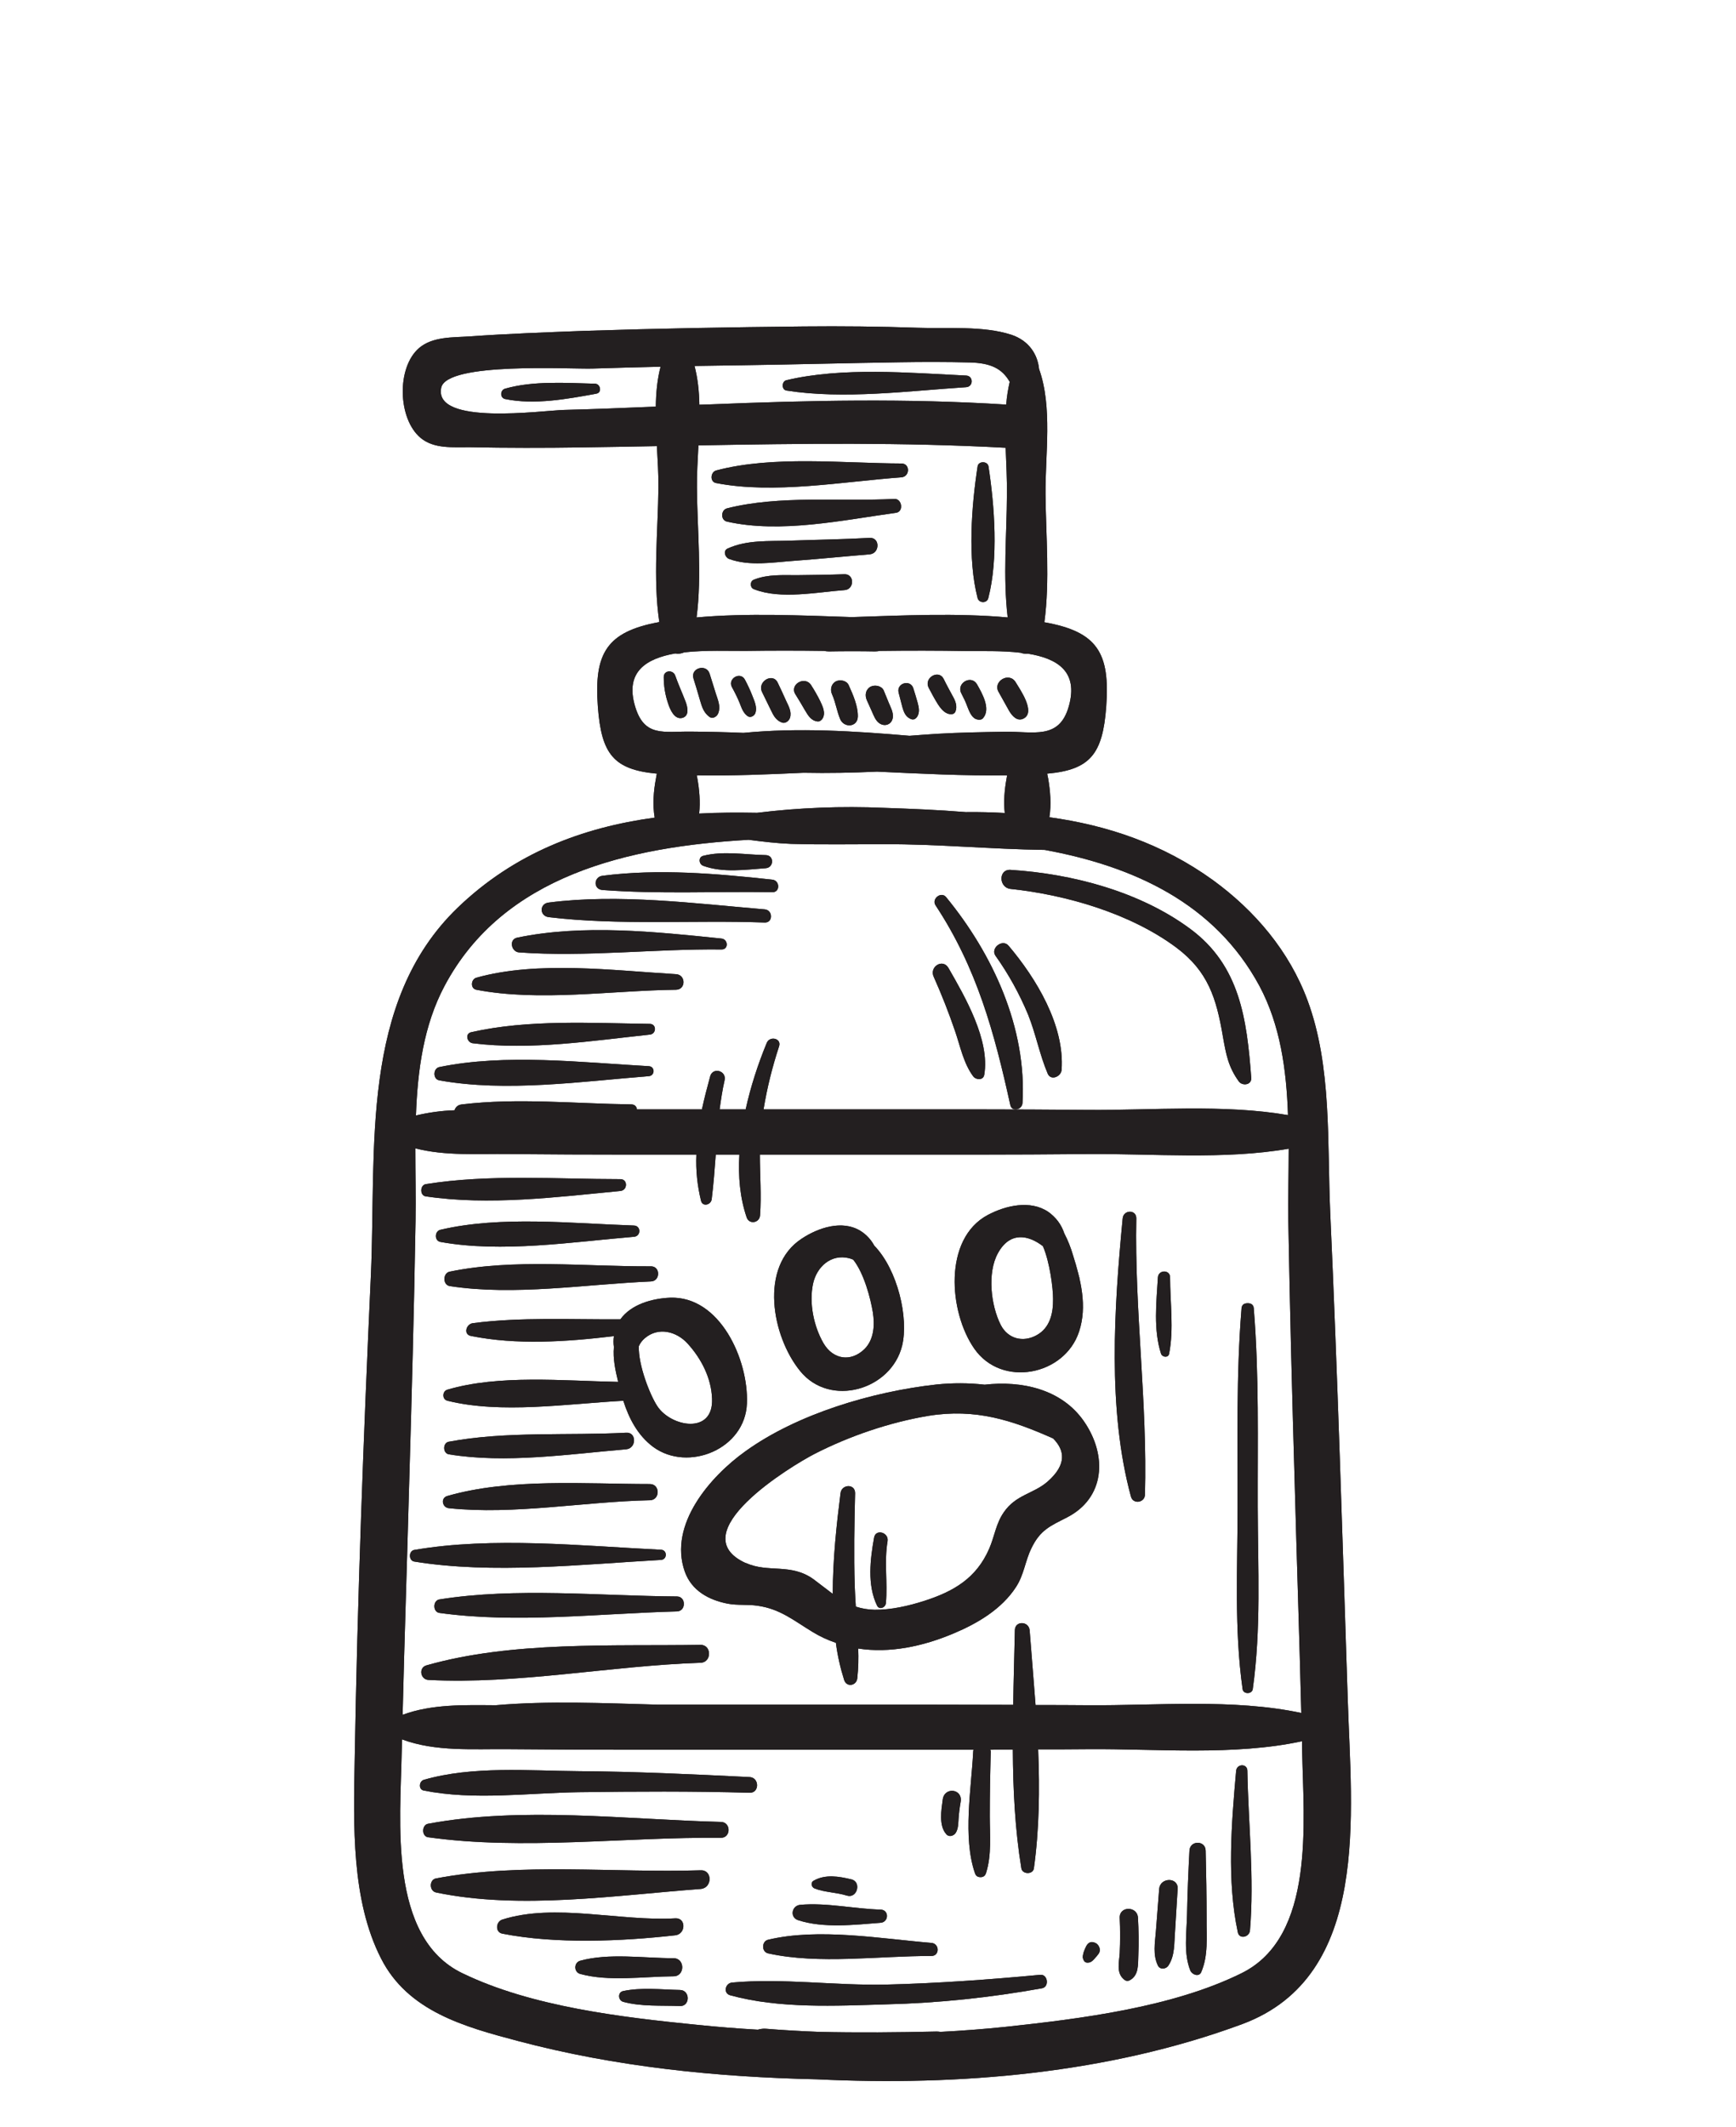<svg xmlns="http://www.w3.org/2000/svg" xmlns:xlink="http://www.w3.org/1999/xlink" width="49" zoomAndPan="magnify" viewBox="0 0 36.75 45" height="60" preserveAspectRatio="xMidYMid meet"><defs><clipPath id="bcda4407d2"><path d="M 7.457 6.887 L 29 6.887 L 29 44.133 L 7.457 44.133 Z M 7.457 6.887 "></path></clipPath><clipPath id="bd29ac424d"><path d="M 7.457 6.887 L 29 6.887 L 29 44.133 L 7.457 44.133 Z M 7.457 6.887 "></path></clipPath></defs><g id="664dd235e4"><g clip-rule="nonzero" clip-path="url(#bcda4407d2)"><path style=" stroke:none;fill-rule:nonzero;fill:#231f20;fill-opacity:1;" d="M 7.508 37.25 C 7.566 33.82 7.695 30.383 7.852 26.961 C 7.969 24.309 7.613 21.203 9.688 19.203 C 10.895 18.043 12.336 17.504 13.859 17.297 C 13.812 17.023 13.836 16.73 13.887 16.465 C 13.891 16.43 13.898 16.398 13.906 16.367 C 12.988 16.281 12.73 15.953 12.656 14.945 C 12.574 13.828 12.836 13.363 13.957 13.16 C 13.82 12.242 13.93 11.215 13.938 10.312 C 13.941 10.043 13.922 9.746 13.906 9.438 C 13.371 9.449 12.84 9.457 12.309 9.465 C 11.52 9.477 10.73 9.477 9.945 9.461 C 9.602 9.457 9.191 9.504 8.902 9.262 C 8.422 8.859 8.391 7.777 8.871 7.363 C 9.16 7.117 9.586 7.141 9.941 7.117 C 10.746 7.059 11.555 7.031 12.359 7 C 13.91 6.949 15.461 6.922 17.012 6.906 C 17.816 6.898 18.621 6.906 19.426 6.934 C 20.039 6.957 20.812 6.887 21.41 7.082 C 21.773 7.203 21.965 7.488 21.996 7.805 C 22.285 8.613 22.125 9.617 22.133 10.461 C 22.141 11.332 22.227 12.281 22.109 13.164 C 23.238 13.363 23.5 13.82 23.418 14.949 C 23.344 15.949 23.082 16.285 22.168 16.367 C 22.176 16.402 22.18 16.434 22.188 16.465 C 22.234 16.73 22.258 17.02 22.215 17.289 C 23.434 17.457 24.609 17.848 25.68 18.621 C 26.566 19.266 27.293 20.121 27.68 21.164 C 28.199 22.566 28.094 24.18 28.16 25.652 C 28.316 29.082 28.418 32.52 28.531 35.953 C 28.605 38.355 29.031 41.805 26.297 42.82 C 23.465 43.867 20.312 44.133 17.297 43.988 C 15.164 43.941 13.039 43.727 10.961 43.176 C 9.84 42.879 8.633 42.551 8.066 41.43 C 7.434 40.195 7.484 38.594 7.508 37.25 Z M 10.496 36.074 C 11.617 35.977 12.781 36.031 13.922 36.062 L 18.199 36.062 C 19.281 36.062 20.363 36.062 21.449 36.066 C 21.457 35.535 21.473 35.008 21.484 34.488 C 21.484 34.285 21.777 34.289 21.797 34.488 C 21.836 35.004 21.883 35.535 21.922 36.07 C 22.289 36.07 22.66 36.07 23.031 36.074 C 24.48 36.086 26.105 35.93 27.547 36.238 C 27.508 34.645 27.453 33.051 27.41 31.457 C 27.355 29.582 27.305 27.711 27.273 25.836 C 27.266 25.344 27.281 24.824 27.281 24.301 C 25.906 24.539 24.391 24.402 23.031 24.414 C 21.422 24.43 19.809 24.426 18.199 24.426 L 16.086 24.426 C 16.086 24.855 16.121 25.281 16.09 25.711 C 16.078 25.875 15.855 25.91 15.805 25.75 C 15.664 25.336 15.625 24.887 15.652 24.426 L 15.152 24.426 C 15.129 24.738 15.105 25.055 15.066 25.371 C 15.051 25.488 14.875 25.539 14.84 25.402 C 14.762 25.082 14.727 24.758 14.742 24.426 L 13.367 24.426 C 12.5 24.426 11.633 24.422 10.766 24.414 C 10.109 24.406 9.426 24.457 8.793 24.293 C 8.793 24.816 8.805 25.336 8.797 25.832 C 8.766 27.707 8.715 29.582 8.66 31.453 C 8.617 33.062 8.562 34.668 8.523 36.277 C 9.145 36.047 9.832 36.07 10.496 36.074 Z M 14.754 10.312 C 14.758 11.188 14.863 12.168 14.746 13.062 C 15.828 12.965 16.957 13.02 18.035 13.055 C 19.117 13.02 20.25 12.965 21.332 13.062 C 21.23 12.211 21.312 11.301 21.316 10.461 C 21.32 10.148 21.301 9.812 21.289 9.473 C 19.125 9.355 16.953 9.383 14.785 9.422 C 14.77 9.738 14.75 10.039 14.754 10.312 Z M 9.34 8.203 C 9.176 9.012 11.484 8.684 11.941 8.672 C 12.59 8.656 13.234 8.629 13.883 8.602 C 13.887 8.309 13.914 8.02 13.984 7.758 C 13.504 7.77 13.023 7.781 12.543 7.797 C 12.09 7.812 9.453 7.652 9.34 8.203 Z M 20.535 7.668 C 20.043 7.656 19.547 7.656 19.055 7.664 C 17.938 7.68 16.824 7.711 15.707 7.727 C 15.371 7.73 15.039 7.738 14.703 7.742 C 14.77 8 14.801 8.277 14.805 8.562 L 15.031 8.555 C 17.121 8.469 19.211 8.426 21.301 8.559 C 21.312 8.395 21.34 8.234 21.375 8.078 C 21.211 7.793 20.969 7.68 20.535 7.668 Z M 22.625 14.945 C 22.84 14.191 22.363 13.926 21.758 13.828 C 21.703 13.832 21.652 13.828 21.605 13.809 C 21.207 13.762 20.777 13.777 20.457 13.773 C 19.848 13.762 19.234 13.762 18.625 13.77 C 18.59 13.777 18.555 13.781 18.52 13.781 C 18.363 13.777 18.207 13.777 18.047 13.777 C 17.883 13.777 17.715 13.777 17.551 13.781 C 17.516 13.781 17.48 13.777 17.445 13.77 C 16.891 13.762 16.336 13.762 15.785 13.77 C 15.441 13.773 14.938 13.75 14.484 13.801 C 14.422 13.828 14.359 13.836 14.293 13.824 C 13.688 13.93 13.223 14.207 13.445 14.945 C 13.641 15.602 14.051 15.469 14.633 15.477 C 15 15.48 15.371 15.488 15.738 15.504 C 16.898 15.391 18.082 15.465 19.254 15.566 C 19.453 15.551 19.656 15.535 19.855 15.523 C 20.324 15.496 20.793 15.488 21.262 15.48 C 21.871 15.469 22.422 15.66 22.625 14.945 Z M 21.309 16.465 L 21.32 16.402 C 20.402 16.414 19.484 16.367 18.566 16.324 C 18.047 16.348 17.527 16.359 17.008 16.348 C 16.258 16.383 15.504 16.414 14.75 16.402 C 14.754 16.422 14.758 16.445 14.762 16.465 C 14.805 16.703 14.828 16.965 14.801 17.211 C 15.207 17.188 15.617 17.188 16.027 17.195 C 16.918 17.086 17.812 17.051 18.711 17.09 C 19.277 17.109 19.863 17.133 20.445 17.18 C 20.719 17.176 20.996 17.184 21.27 17.199 C 21.242 16.953 21.266 16.699 21.309 16.465 Z M 22.117 17.98 C 20.984 17.965 19.848 17.855 18.711 17.859 C 18.055 17.859 17.395 17.871 16.742 17.852 C 16.445 17.84 16.148 17.805 15.848 17.766 C 13.301 17.91 10.652 18.52 9.41 20.859 C 8.969 21.688 8.84 22.637 8.805 23.598 C 9.074 23.535 9.348 23.496 9.621 23.488 C 9.648 23.41 9.703 23.371 9.785 23.363 C 10.961 23.223 12.176 23.348 13.355 23.363 C 13.43 23.363 13.473 23.398 13.484 23.469 L 14.859 23.469 C 14.91 23.23 14.973 22.996 15.035 22.766 C 15.094 22.57 15.379 22.652 15.34 22.848 C 15.293 23.055 15.262 23.262 15.234 23.469 L 15.785 23.469 C 15.891 22.988 16.043 22.52 16.23 22.066 C 16.293 21.906 16.551 21.965 16.492 22.137 C 16.348 22.574 16.238 23.016 16.164 23.469 L 18.199 23.469 C 19.809 23.469 21.418 23.465 23.031 23.48 C 24.387 23.492 25.898 23.355 27.266 23.59 C 27.234 22.629 27.102 21.68 26.66 20.855 C 25.715 19.105 23.992 18.324 22.117 17.98 Z M 9.785 41.742 C 11.25 42.453 13.164 42.676 14.762 42.836 C 15.188 42.879 15.617 42.914 16.043 42.938 C 16.098 42.922 16.156 42.914 16.211 42.918 C 16.586 42.949 16.957 42.969 17.332 42.984 C 18.164 43.004 18.996 42.996 19.828 42.977 C 19.855 42.977 19.883 42.98 19.91 42.984 C 20.367 42.961 20.82 42.926 21.277 42.879 C 22.883 42.707 24.824 42.465 26.285 41.742 C 27.848 40.969 27.594 38.539 27.566 37.062 C 27.566 36.988 27.562 36.914 27.562 36.836 C 26.117 37.148 24.484 36.992 23.031 37.004 C 22.68 37.008 22.328 37.008 21.977 37.008 C 22.012 37.859 22 38.711 21.887 39.523 C 21.871 39.66 21.641 39.656 21.621 39.523 C 21.488 38.711 21.445 37.863 21.441 37.012 C 21.281 37.012 21.125 37.012 20.965 37.016 C 20.969 37.027 20.973 37.043 20.973 37.055 C 20.961 37.512 20.953 37.965 20.953 38.422 C 20.953 38.82 20.996 39.234 20.875 39.621 C 20.855 39.684 20.816 39.711 20.758 39.711 C 20.695 39.711 20.656 39.684 20.637 39.621 C 20.379 38.867 20.562 37.84 20.602 37.055 C 20.602 37.043 20.605 37.027 20.609 37.016 C 19.805 37.016 19.004 37.016 18.199 37.016 L 13.367 37.016 C 12.5 37.016 11.633 37.012 10.766 37.004 C 10.016 36.996 9.223 37.062 8.512 36.797 C 8.508 36.887 8.508 36.973 8.504 37.062 C 8.477 38.523 8.215 40.984 9.785 41.742 Z M 9.785 41.742 "></path></g><path style=" stroke:none;fill-rule:nonzero;fill:#231f20;fill-opacity:1;" d="M 14.496 33.246 C 14.145 32.246 15.047 31.227 15.773 30.707 C 16.883 29.906 18.48 29.438 19.824 29.289 C 20.164 29.254 20.504 29.254 20.844 29.293 C 21.629 29.203 22.473 29.387 22.945 30.066 C 23.449 30.793 23.391 31.691 22.586 32.102 C 22.238 32.281 22.02 32.363 21.832 32.758 C 21.699 33.031 21.68 33.309 21.508 33.574 C 21.203 34.043 20.691 34.344 20.188 34.555 C 19.531 34.832 18.836 34.977 18.168 34.875 C 18.176 35.086 18.172 35.293 18.148 35.504 C 18.133 35.66 17.926 35.703 17.871 35.543 C 17.789 35.285 17.73 35.023 17.695 34.754 C 17.52 34.695 17.352 34.617 17.195 34.52 C 16.801 34.281 16.512 34.035 16.035 33.969 C 15.828 33.938 15.613 33.965 15.406 33.926 C 15.004 33.848 14.641 33.652 14.496 33.246 Z M 15.793 33.066 C 16.266 33.281 16.742 33.062 17.223 33.41 C 17.367 33.516 17.496 33.621 17.629 33.719 C 17.629 32.984 17.711 32.242 17.793 31.59 C 17.816 31.395 18.105 31.383 18.102 31.59 C 18.086 32.242 18.074 32.895 18.094 33.547 C 18.098 33.691 18.109 33.84 18.117 33.988 C 18.246 34.031 18.375 34.051 18.512 34.055 C 18.859 34.059 19.234 33.973 19.566 33.867 C 20.184 33.668 20.668 33.391 20.941 32.762 C 21.055 32.5 21.082 32.234 21.25 31.992 C 21.508 31.617 21.875 31.605 22.176 31.344 C 22.586 30.984 22.543 30.68 22.293 30.43 C 21.43 30.047 20.656 29.789 19.648 29.953 C 18.832 30.09 17.984 30.379 17.25 30.754 C 16.746 31.012 14.398 32.441 15.793 33.07 Z M 15.793 33.066 "></path><path style=" stroke:none;fill-rule:nonzero;fill:#231f20;fill-opacity:1;" d="M 20.625 28.531 C 20.086 27.758 19.965 26.207 20.91 25.703 C 21.285 25.504 21.809 25.379 22.191 25.637 C 22.355 25.754 22.469 25.906 22.531 26.094 C 22.609 26.242 22.668 26.395 22.715 26.555 C 22.879 27.074 23.02 27.633 22.844 28.168 C 22.539 29.102 21.203 29.363 20.625 28.531 Z M 21.125 26.512 C 20.895 26.93 20.977 27.617 21.184 28.027 C 21.336 28.324 21.656 28.406 21.945 28.246 C 22.23 28.09 22.297 27.777 22.293 27.477 C 22.293 27.262 22.227 26.707 22.078 26.363 C 21.77 26.125 21.379 26.047 21.125 26.512 Z M 21.125 26.512 "></path><path style=" stroke:none;fill-rule:nonzero;fill:#231f20;fill-opacity:1;" d="M 19.098 28.465 C 18.871 29.406 17.57 29.785 16.938 29.004 C 16.34 28.27 16.066 26.793 16.973 26.203 C 17.32 25.973 17.828 25.801 18.215 26.039 C 18.34 26.117 18.438 26.223 18.508 26.352 C 19.008 26.867 19.238 27.891 19.098 28.465 Z M 17.211 27.16 C 17.125 27.57 17.227 28.062 17.434 28.418 C 17.637 28.762 18.012 28.82 18.301 28.539 C 18.504 28.336 18.52 28.027 18.477 27.758 C 18.43 27.473 18.293 26.938 18.062 26.648 C 18.035 26.637 18.004 26.625 17.973 26.617 C 17.594 26.523 17.289 26.797 17.211 27.16 Z M 17.211 27.16 "></path><path style=" stroke:none;fill-rule:nonzero;fill:#231f20;fill-opacity:1;" d="M 13.832 30.613 C 13.504 30.371 13.316 30.012 13.195 29.633 C 11.996 29.699 10.605 29.914 9.473 29.633 C 9.355 29.605 9.359 29.43 9.473 29.398 C 10.559 29.078 11.91 29.211 13.086 29.234 C 13.027 28.992 12.973 28.738 12.996 28.496 C 12.984 28.422 12.984 28.344 12.996 28.266 C 11.988 28.387 10.934 28.457 9.969 28.262 C 9.805 28.23 9.867 28.012 10.008 27.992 C 11.027 27.859 12.09 27.918 13.133 27.91 C 13.363 27.59 13.809 27.469 14.184 27.453 C 15.242 27.414 15.848 28.766 15.812 29.688 C 15.777 30.656 14.57 31.148 13.832 30.613 Z M 14.555 28.422 C 14.324 28.168 13.938 28.062 13.648 28.312 C 13.594 28.359 13.551 28.414 13.523 28.48 C 13.512 28.883 13.758 29.508 13.914 29.746 C 14.203 30.188 15.105 30.355 15.074 29.59 C 15.059 29.152 14.844 28.738 14.555 28.422 Z M 14.555 28.422 "></path><path style=" stroke:none;fill-rule:nonzero;fill:#231f20;fill-opacity:1;" d="M 22.855 27.023 C 22.859 27.023 22.859 27.027 22.859 27.027 C 22.859 27.031 22.859 27.031 22.855 27.031 C 22.852 27.031 22.852 27.031 22.852 27.027 C 22.852 27.027 22.852 27.023 22.855 27.023 Z M 22.855 27.023 "></path><path style=" stroke:none;fill-rule:nonzero;fill:#231f20;fill-opacity:1;" d="M 19.082 10.098 C 17.844 10.188 16.383 10.457 15.16 10.219 C 15.023 10.195 15.039 9.988 15.16 9.953 C 16.363 9.633 17.844 9.801 19.082 9.805 C 19.27 9.805 19.266 10.082 19.082 10.098 Z M 19.082 10.098 "></path><path style=" stroke:none;fill-rule:nonzero;fill:#231f20;fill-opacity:1;" d="M 15.391 10.754 C 16.504 10.473 17.789 10.613 18.93 10.555 C 19.094 10.543 19.137 10.824 18.969 10.848 C 17.836 11.004 16.523 11.289 15.391 11.035 C 15.25 11.004 15.258 10.789 15.391 10.754 Z M 15.391 10.754 "></path><path style=" stroke:none;fill-rule:nonzero;fill:#231f20;fill-opacity:1;" d="M 15.402 11.605 C 15.812 11.418 16.266 11.453 16.711 11.438 C 17.277 11.418 17.844 11.41 18.41 11.379 C 18.633 11.367 18.629 11.707 18.41 11.727 C 17.883 11.77 17.355 11.824 16.824 11.863 C 16.367 11.895 15.867 11.984 15.434 11.824 C 15.348 11.793 15.301 11.652 15.402 11.605 Z M 15.402 11.605 "></path><path style=" stroke:none;fill-rule:nonzero;fill:#231f20;fill-opacity:1;" d="M 15.973 12.258 C 16.258 12.148 16.566 12.168 16.867 12.168 C 17.203 12.164 17.539 12.16 17.875 12.148 C 18.094 12.141 18.09 12.473 17.875 12.484 C 17.293 12.527 16.527 12.684 15.973 12.469 C 15.922 12.453 15.895 12.418 15.895 12.363 C 15.895 12.309 15.922 12.273 15.973 12.258 Z M 15.973 12.258 "></path><path style=" stroke:none;fill-rule:nonzero;fill:#231f20;fill-opacity:1;" d="M 14.441 15.188 C 14.277 15.227 14.184 15.008 14.145 14.887 C 14.082 14.703 14.051 14.516 14.051 14.324 C 14.051 14.176 14.246 14.164 14.293 14.289 C 14.359 14.477 14.441 14.656 14.512 14.84 C 14.555 14.953 14.602 15.148 14.441 15.188 Z M 14.441 15.188 "></path><path style=" stroke:none;fill-rule:nonzero;fill:#231f20;fill-opacity:1;" d="M 15.016 15.164 C 14.891 15.07 14.859 14.949 14.816 14.805 C 14.773 14.652 14.727 14.504 14.68 14.352 C 14.613 14.129 14.957 14.035 15.023 14.254 L 15.156 14.68 C 15.199 14.812 15.258 14.945 15.207 15.082 C 15.184 15.156 15.09 15.219 15.016 15.164 Z M 15.016 15.164 "></path><path style=" stroke:none;fill-rule:nonzero;fill:#231f20;fill-opacity:1;" d="M 15.824 15.148 C 15.73 15.078 15.699 14.977 15.656 14.867 C 15.609 14.754 15.555 14.645 15.496 14.539 C 15.395 14.359 15.672 14.195 15.77 14.379 C 15.828 14.488 15.883 14.605 15.93 14.727 C 15.973 14.836 16.031 14.965 15.992 15.082 C 15.969 15.145 15.887 15.195 15.824 15.148 Z M 15.824 15.148 "></path><path style=" stroke:none;fill-rule:nonzero;fill:#231f20;fill-opacity:1;" d="M 16.551 15.285 C 16.418 15.234 16.371 15.129 16.312 15.008 L 16.133 14.641 C 16.023 14.418 16.363 14.219 16.465 14.445 C 16.523 14.566 16.582 14.691 16.637 14.816 C 16.691 14.934 16.766 15.055 16.723 15.188 C 16.699 15.254 16.625 15.312 16.551 15.285 Z M 16.551 15.285 "></path><path style=" stroke:none;fill-rule:nonzero;fill:#231f20;fill-opacity:1;" d="M 17.305 15.262 C 17.168 15.246 17.105 15.133 17.039 15.023 C 16.973 14.91 16.91 14.801 16.84 14.691 C 16.703 14.484 17.039 14.285 17.172 14.496 C 17.242 14.605 17.305 14.715 17.363 14.832 C 17.414 14.941 17.484 15.082 17.414 15.199 C 17.395 15.234 17.348 15.27 17.305 15.262 Z M 17.305 15.262 "></path><path style=" stroke:none;fill-rule:nonzero;fill:#231f20;fill-opacity:1;" d="M 17.785 15.211 C 17.715 15.043 17.691 14.863 17.617 14.695 C 17.57 14.598 17.59 14.477 17.688 14.418 C 17.773 14.371 17.918 14.391 17.965 14.492 C 18.055 14.691 18.164 14.934 18.16 15.16 C 18.152 15.391 17.863 15.402 17.785 15.211 Z M 17.785 15.211 "></path><path style=" stroke:none;fill-rule:nonzero;fill:#231f20;fill-opacity:1;" d="M 18.605 15.293 C 18.531 15.234 18.5 15.145 18.461 15.059 L 18.352 14.816 C 18.305 14.715 18.32 14.594 18.422 14.531 C 18.512 14.48 18.66 14.504 18.707 14.605 L 18.816 14.871 C 18.855 14.965 18.91 15.062 18.902 15.168 C 18.887 15.328 18.727 15.387 18.605 15.293 Z M 18.605 15.293 "></path><path style=" stroke:none;fill-rule:nonzero;fill:#231f20;fill-opacity:1;" d="M 19.258 15.199 C 19.164 15.152 19.129 15.051 19.102 14.957 C 19.074 14.855 19.051 14.754 19.023 14.652 C 18.973 14.449 19.277 14.363 19.336 14.566 C 19.367 14.664 19.398 14.766 19.426 14.867 C 19.453 14.969 19.473 15.066 19.418 15.16 C 19.375 15.223 19.324 15.238 19.258 15.199 Z M 19.258 15.199 "></path><path style=" stroke:none;fill-rule:nonzero;fill:#231f20;fill-opacity:1;" d="M 20.137 15.109 C 20.008 15.109 19.922 15 19.855 14.898 C 19.785 14.789 19.723 14.668 19.66 14.551 C 19.551 14.34 19.871 14.152 19.977 14.363 C 20.035 14.484 20.102 14.602 20.164 14.719 C 20.227 14.828 20.273 14.941 20.223 15.062 C 20.203 15.094 20.176 15.109 20.137 15.109 Z M 20.137 15.109 "></path><path style=" stroke:none;fill-rule:nonzero;fill:#231f20;fill-opacity:1;" d="M 20.656 15.211 C 20.562 15.168 20.516 15.043 20.48 14.953 C 20.445 14.855 20.402 14.766 20.355 14.676 C 20.23 14.457 20.562 14.262 20.684 14.48 C 20.789 14.664 20.98 14.996 20.812 15.191 C 20.773 15.238 20.707 15.23 20.656 15.211 Z M 20.656 15.211 "></path><path style=" stroke:none;fill-rule:nonzero;fill:#231f20;fill-opacity:1;" d="M 21.672 15.199 C 21.535 15.273 21.426 15.145 21.363 15.039 C 21.289 14.91 21.219 14.777 21.145 14.648 C 21 14.418 21.367 14.199 21.504 14.438 C 21.598 14.594 21.926 15.062 21.672 15.199 Z M 21.672 15.199 "></path><path style=" stroke:none;fill-rule:nonzero;fill:#231f20;fill-opacity:1;" d="M 20.926 9.867 C 21.055 10.707 21.137 11.824 20.922 12.652 C 20.895 12.766 20.727 12.766 20.695 12.652 C 20.48 11.824 20.566 10.707 20.695 9.867 C 20.711 9.75 20.906 9.75 20.926 9.867 Z M 20.926 9.867 "></path><path style=" stroke:none;fill-rule:nonzero;fill:#231f20;fill-opacity:1;" d="M 20.453 8.191 C 19.23 8.27 17.863 8.453 16.648 8.262 C 16.539 8.242 16.547 8.066 16.648 8.043 C 17.844 7.762 19.238 7.887 20.453 7.945 C 20.609 7.953 20.609 8.18 20.453 8.191 Z M 20.453 8.191 "></path><path style=" stroke:none;fill-rule:nonzero;fill:#231f20;fill-opacity:1;" d="M 12.625 8.328 C 12.012 8.441 11.309 8.57 10.691 8.441 C 10.578 8.414 10.59 8.25 10.691 8.223 C 11.289 8.051 11.984 8.102 12.598 8.117 C 12.711 8.121 12.75 8.305 12.625 8.328 Z M 12.625 8.328 "></path><path style=" stroke:none;fill-rule:nonzero;fill:#231f20;fill-opacity:1;" d="M 16.211 18.367 C 15.781 18.398 15.301 18.469 14.887 18.316 C 14.793 18.281 14.777 18.133 14.887 18.105 C 15.312 17.996 15.777 18.082 16.211 18.09 C 16.391 18.094 16.387 18.352 16.211 18.367 Z M 16.211 18.367 "></path><path style=" stroke:none;fill-rule:nonzero;fill:#231f20;fill-opacity:1;" d="M 16.348 18.875 C 15.152 18.855 13.941 18.918 12.754 18.828 C 12.555 18.812 12.566 18.551 12.754 18.527 C 13.938 18.375 15.164 18.48 16.348 18.609 C 16.512 18.625 16.52 18.879 16.348 18.875 Z M 16.348 18.875 "></path><path style=" stroke:none;fill-rule:nonzero;fill:#231f20;fill-opacity:1;" d="M 16.191 19.238 C 16.363 19.254 16.367 19.52 16.191 19.516 C 14.68 19.461 13.113 19.582 11.613 19.402 C 11.418 19.375 11.418 19.117 11.613 19.094 C 13.105 18.902 14.699 19.113 16.191 19.238 Z M 16.191 19.238 "></path><path style=" stroke:none;fill-rule:nonzero;fill:#231f20;fill-opacity:1;" d="M 15.273 19.855 C 15.418 19.871 15.426 20.09 15.273 20.086 C 13.855 20.07 12.402 20.25 10.988 20.148 C 10.824 20.137 10.766 19.875 10.949 19.836 C 12.34 19.547 13.875 19.711 15.273 19.855 Z M 15.273 19.855 "></path><path style=" stroke:none;fill-rule:nonzero;fill:#231f20;fill-opacity:1;" d="M 14.312 20.609 C 14.52 20.621 14.523 20.934 14.312 20.938 C 12.957 20.953 11.418 21.195 10.082 20.938 C 9.953 20.91 9.969 20.719 10.082 20.684 C 11.383 20.32 12.984 20.531 14.312 20.609 Z M 14.312 20.609 "></path><path style=" stroke:none;fill-rule:nonzero;fill:#231f20;fill-opacity:1;" d="M 13.758 21.66 C 13.902 21.664 13.898 21.871 13.758 21.887 C 12.539 22.016 11.23 22.223 10.008 22.07 C 9.887 22.055 9.836 21.867 9.977 21.836 C 11.188 21.562 12.523 21.645 13.758 21.66 Z M 13.758 21.66 "></path><path style=" stroke:none;fill-rule:nonzero;fill:#231f20;fill-opacity:1;" d="M 13.734 22.555 C 13.871 22.562 13.867 22.758 13.734 22.766 C 12.316 22.879 10.707 23.109 9.301 22.855 C 9.16 22.832 9.164 22.602 9.301 22.574 C 10.699 22.285 12.316 22.477 13.734 22.555 Z M 13.734 22.555 "></path><path style=" stroke:none;fill-rule:nonzero;fill:#231f20;fill-opacity:1;" d="M 13.133 25.195 C 11.797 25.324 10.348 25.508 9.012 25.309 C 8.887 25.293 8.887 25.074 9.012 25.051 C 10.348 24.836 11.785 24.945 13.133 24.945 C 13.293 24.945 13.289 25.18 13.133 25.195 Z M 13.133 25.195 "></path><path style=" stroke:none;fill-rule:nonzero;fill:#231f20;fill-opacity:1;" d="M 13.422 26.164 C 12.117 26.273 10.621 26.508 9.324 26.273 C 9.191 26.25 9.199 26.043 9.324 26.016 C 10.605 25.715 12.117 25.883 13.422 25.926 C 13.574 25.934 13.57 26.152 13.422 26.164 Z M 13.422 26.164 "></path><path style=" stroke:none;fill-rule:nonzero;fill:#231f20;fill-opacity:1;" d="M 13.781 27.109 C 12.398 27.168 10.891 27.418 9.52 27.207 C 9.367 27.18 9.375 26.93 9.52 26.902 C 10.879 26.621 12.398 26.797 13.781 26.789 C 13.984 26.789 13.98 27.102 13.781 27.109 Z M 13.781 27.109 "></path><path style=" stroke:none;fill-rule:nonzero;fill:#231f20;fill-opacity:1;" d="M 9.5 30.766 C 9.371 30.742 9.371 30.523 9.5 30.5 C 10.715 30.273 12.023 30.375 13.254 30.309 C 13.48 30.293 13.477 30.641 13.254 30.66 C 12.043 30.762 10.711 30.965 9.5 30.766 Z M 9.5 30.766 "></path><path style=" stroke:none;fill-rule:nonzero;fill:#231f20;fill-opacity:1;" d="M 13.758 31.738 C 12.367 31.766 10.883 32.051 9.504 31.906 C 9.363 31.895 9.32 31.691 9.469 31.648 C 10.797 31.266 12.387 31.395 13.758 31.395 C 13.977 31.395 13.977 31.734 13.758 31.738 Z M 13.758 31.738 "></path><path style=" stroke:none;fill-rule:nonzero;fill:#231f20;fill-opacity:1;" d="M 8.77 32.789 C 10.43 32.504 12.312 32.703 13.992 32.785 C 14.129 32.789 14.129 32.992 13.992 33 C 12.316 33.094 10.43 33.305 8.77 33.035 C 8.648 33.016 8.648 32.809 8.77 32.789 Z M 8.77 32.789 "></path><path style=" stroke:none;fill-rule:nonzero;fill:#231f20;fill-opacity:1;" d="M 14.328 34.09 C 12.688 34.133 10.926 34.348 9.301 34.121 C 9.16 34.102 9.16 33.859 9.301 33.836 C 10.922 33.578 12.688 33.762 14.328 33.773 C 14.527 33.773 14.527 34.086 14.328 34.09 Z M 14.328 34.09 "></path><path style=" stroke:none;fill-rule:nonzero;fill:#231f20;fill-opacity:1;" d="M 9.031 35.23 C 10.844 34.715 12.953 34.828 14.828 34.797 C 15.07 34.793 15.07 35.172 14.828 35.176 C 12.93 35.238 10.961 35.637 9.07 35.539 C 8.898 35.531 8.855 35.277 9.031 35.23 Z M 9.031 35.23 "></path><path style=" stroke:none;fill-rule:nonzero;fill:#231f20;fill-opacity:1;" d="M 8.973 37.652 C 10.004 37.355 11.188 37.461 12.254 37.469 C 13.461 37.477 14.664 37.535 15.867 37.594 C 16.078 37.602 16.082 37.934 15.867 37.926 C 14.664 37.891 13.457 37.898 12.254 37.914 C 11.184 37.93 10.027 38.09 8.973 37.879 C 8.855 37.859 8.867 37.684 8.973 37.652 Z M 8.973 37.652 "></path><path style=" stroke:none;fill-rule:nonzero;fill:#231f20;fill-opacity:1;" d="M 9.062 38.582 C 11.051 38.211 13.254 38.492 15.262 38.543 C 15.477 38.547 15.477 38.879 15.262 38.879 C 13.234 38.859 11.074 39.148 9.062 38.867 C 8.922 38.848 8.926 38.605 9.062 38.582 Z M 9.062 38.582 "></path><path style=" stroke:none;fill-rule:nonzero;fill:#231f20;fill-opacity:1;" d="M 9.23 39.738 C 11.023 39.398 13.008 39.625 14.832 39.566 C 15.086 39.555 15.082 39.941 14.832 39.961 C 13.039 40.094 11.004 40.406 9.23 40.035 C 9.086 40.004 9.082 39.766 9.23 39.738 Z M 9.23 39.738 "></path><path style=" stroke:none;fill-rule:nonzero;fill:#231f20;fill-opacity:1;" d="M 10.633 40.609 C 11.75 40.254 13.133 40.652 14.297 40.582 C 14.527 40.57 14.52 40.914 14.297 40.941 C 13.152 41.07 11.762 41.129 10.633 40.906 C 10.477 40.875 10.496 40.652 10.633 40.609 Z M 10.633 40.609 "></path><path style=" stroke:none;fill-rule:nonzero;fill:#231f20;fill-opacity:1;" d="M 12.281 41.48 C 12.887 41.312 13.633 41.426 14.258 41.426 C 14.504 41.426 14.504 41.809 14.258 41.809 C 13.633 41.812 12.887 41.926 12.281 41.758 C 12.145 41.719 12.145 41.52 12.281 41.48 Z M 12.281 41.48 "></path><path style=" stroke:none;fill-rule:nonzero;fill:#231f20;fill-opacity:1;" d="M 13.191 42.121 C 13.578 42.039 14 42.09 14.395 42.098 C 14.613 42.102 14.613 42.445 14.395 42.438 C 14 42.422 13.574 42.453 13.191 42.348 C 13.082 42.316 13.074 42.145 13.191 42.121 Z M 13.191 42.121 "></path><path style=" stroke:none;fill-rule:nonzero;fill:#231f20;fill-opacity:1;" d="M 26.281 27.699 C 26.281 27.613 26.324 27.57 26.414 27.57 C 26.5 27.57 26.543 27.613 26.543 27.699 C 26.656 29.09 26.621 30.492 26.625 31.887 C 26.629 33.168 26.699 34.465 26.52 35.734 C 26.504 35.844 26.32 35.844 26.305 35.734 C 26.125 34.465 26.199 33.168 26.199 31.887 C 26.203 30.492 26.168 29.09 26.281 27.699 Z M 26.281 27.699 "></path><path style=" stroke:none;fill-rule:nonzero;fill:#231f20;fill-opacity:1;" d="M 26.223 22.875 C 26 22.566 25.953 22.297 25.887 21.922 C 25.75 21.117 25.574 20.547 24.898 20.043 C 23.93 19.324 22.574 18.93 21.391 18.805 C 21.141 18.777 21.133 18.387 21.391 18.402 C 22.695 18.484 24.129 18.859 25.199 19.652 C 26.25 20.43 26.395 21.562 26.488 22.801 C 26.5 22.957 26.297 22.98 26.223 22.875 Z M 26.223 22.875 "></path><path style=" stroke:none;fill-rule:nonzero;fill:#231f20;fill-opacity:1;" d="M 26.406 37.461 C 26.426 38.578 26.555 39.73 26.461 40.84 C 26.449 40.98 26.234 41.035 26.203 40.875 C 25.969 39.777 26.07 38.57 26.168 37.461 C 26.184 37.309 26.406 37.305 26.406 37.461 Z M 26.406 37.461 "></path><path style=" stroke:none;fill-rule:nonzero;fill:#231f20;fill-opacity:1;" d="M 25.18 39.152 C 25.188 38.93 25.52 38.926 25.523 39.152 C 25.535 39.633 25.543 40.113 25.543 40.594 C 25.539 40.977 25.582 41.363 25.43 41.719 C 25.383 41.832 25.234 41.773 25.199 41.688 C 25.051 41.324 25.121 40.887 25.129 40.5 C 25.137 40.051 25.156 39.602 25.18 39.152 Z M 25.18 39.152 "></path><path style=" stroke:none;fill-rule:nonzero;fill:#231f20;fill-opacity:1;" d="M 24.539 39.961 C 24.559 39.711 24.949 39.707 24.93 39.961 L 24.875 40.859 C 24.855 41.105 24.875 41.371 24.734 41.582 C 24.688 41.656 24.559 41.676 24.512 41.582 C 24.402 41.352 24.449 41.109 24.469 40.859 Z M 24.539 39.961 "></path><path style=" stroke:none;fill-rule:nonzero;fill:#231f20;fill-opacity:1;" d="M 23.703 40.57 C 23.695 40.32 24.078 40.32 24.09 40.57 C 24.105 40.836 24.109 41.102 24.098 41.367 C 24.09 41.562 24.109 41.781 23.926 41.887 C 23.875 41.918 23.828 41.91 23.785 41.867 C 23.629 41.73 23.691 41.512 23.703 41.32 C 23.715 41.07 23.715 40.82 23.703 40.57 Z M 23.703 40.57 "></path><path style=" stroke:none;fill-rule:nonzero;fill:#231f20;fill-opacity:1;" d="M 22.996 41.168 C 23.047 41.078 23.117 41.062 23.207 41.113 C 23.27 41.156 23.309 41.25 23.262 41.324 C 23.234 41.363 23.207 41.398 23.172 41.434 C 23.141 41.469 23.105 41.508 23.059 41.516 C 22.992 41.531 22.949 41.508 22.93 41.441 C 22.91 41.395 22.93 41.348 22.941 41.297 C 22.957 41.254 22.973 41.211 22.996 41.168 Z M 22.996 41.168 "></path><path style=" stroke:none;fill-rule:nonzero;fill:#231f20;fill-opacity:1;" d="M 20.293 38.465 C 20.285 38.57 20.289 38.688 20.23 38.777 C 20.188 38.84 20.086 38.871 20.031 38.801 C 19.871 38.621 19.926 38.293 19.957 38.07 C 19.992 37.793 20.387 37.84 20.336 38.121 C 20.316 38.234 20.301 38.352 20.293 38.465 Z M 20.293 38.465 "></path><path style=" stroke:none;fill-rule:nonzero;fill:#231f20;fill-opacity:1;" d="M 21.645 23.34 C 21.633 23.48 21.418 23.527 21.387 23.375 C 21.051 21.848 20.68 20.477 19.805 19.152 C 19.715 19.016 19.922 18.852 20.027 18.977 C 21.016 20.18 21.742 21.746 21.645 23.34 Z M 21.645 23.34 "></path><path style=" stroke:none;fill-rule:nonzero;fill:#231f20;fill-opacity:1;" d="M 21.352 20.008 C 21.93 20.691 22.543 21.691 22.473 22.637 C 22.461 22.773 22.25 22.871 22.18 22.715 C 22.008 22.312 21.93 21.879 21.766 21.469 C 21.582 21.027 21.352 20.609 21.074 20.219 C 20.961 20.059 21.223 19.852 21.352 20.008 Z M 21.352 20.008 "></path><path style=" stroke:none;fill-rule:nonzero;fill:#231f20;fill-opacity:1;" d="M 20.078 20.477 C 20.43 21.09 20.961 22.004 20.836 22.738 C 20.816 22.859 20.66 22.848 20.602 22.77 C 20.398 22.496 20.328 22.133 20.219 21.816 C 20.086 21.426 19.934 21.039 19.766 20.664 C 19.668 20.453 19.957 20.27 20.078 20.477 Z M 20.078 20.477 "></path><path style=" stroke:none;fill-rule:nonzero;fill:#231f20;fill-opacity:1;" d="M 24.055 25.777 C 24.016 27.727 24.293 29.684 24.238 31.621 C 24.234 31.789 23.988 31.832 23.941 31.66 C 23.441 29.82 23.586 27.656 23.766 25.777 C 23.781 25.59 24.059 25.582 24.055 25.777 Z M 24.055 25.777 "></path><path style=" stroke:none;fill-rule:nonzero;fill:#231f20;fill-opacity:1;" d="M 24.77 27.023 C 24.77 27.555 24.852 28.113 24.75 28.637 C 24.734 28.73 24.605 28.715 24.578 28.637 C 24.414 28.129 24.48 27.551 24.512 27.023 C 24.523 26.859 24.77 26.855 24.77 27.023 Z M 24.77 27.023 "></path><path style=" stroke:none;fill-rule:nonzero;fill:#231f20;fill-opacity:1;" d="M 15.496 41.941 C 16.57 41.844 17.68 42.008 18.762 41.984 C 19.852 41.957 20.938 41.879 22.023 41.777 C 22.18 41.762 22.219 42.031 22.059 42.062 C 20.969 42.258 19.871 42.375 18.762 42.402 C 17.688 42.434 16.504 42.496 15.461 42.211 C 15.305 42.172 15.348 41.957 15.496 41.941 Z M 15.496 41.941 "></path><path style=" stroke:none;fill-rule:nonzero;fill:#231f20;fill-opacity:1;" d="M 19.715 41.379 C 18.609 41.375 17.34 41.562 16.262 41.324 C 16.117 41.293 16.121 41.066 16.262 41.035 C 17.328 40.781 18.633 41.012 19.715 41.102 C 19.891 41.113 19.898 41.379 19.715 41.379 Z M 19.715 41.379 "></path><path style=" stroke:none;fill-rule:nonzero;fill:#231f20;fill-opacity:1;" d="M 18.645 40.676 C 18.09 40.719 17.434 40.797 16.895 40.621 C 16.715 40.562 16.758 40.316 16.938 40.297 C 17.492 40.246 18.086 40.383 18.645 40.398 C 18.824 40.406 18.816 40.66 18.645 40.676 Z M 18.645 40.676 "></path><path style=" stroke:none;fill-rule:nonzero;fill:#231f20;fill-opacity:1;" d="M 17.93 40.102 C 17.703 40.031 17.469 40.035 17.25 39.953 C 17.176 39.926 17.152 39.824 17.227 39.785 C 17.473 39.645 17.762 39.695 18.023 39.758 C 18.242 39.809 18.148 40.168 17.93 40.102 Z M 17.93 40.102 "></path><path style=" stroke:none;fill-rule:nonzero;fill:#231f20;fill-opacity:1;" d="M 18.789 32.605 C 18.715 33.047 18.793 33.473 18.754 33.914 C 18.746 34.008 18.613 34.066 18.566 33.965 C 18.355 33.531 18.422 32.984 18.504 32.527 C 18.539 32.336 18.82 32.418 18.789 32.605 Z M 18.789 32.605 "></path><g clip-rule="nonzero" clip-path="url(#bd29ac424d)"><path style=" stroke:none;fill-rule:nonzero;fill:#231f20;fill-opacity:1;" d="M 7.508 37.25 C 7.566 33.82 7.695 30.383 7.852 26.961 C 7.969 24.309 7.613 21.203 9.688 19.203 C 10.895 18.043 12.336 17.504 13.859 17.297 C 13.812 17.023 13.836 16.73 13.887 16.465 C 13.891 16.43 13.898 16.398 13.906 16.367 C 12.988 16.281 12.73 15.953 12.656 14.945 C 12.574 13.828 12.836 13.363 13.957 13.16 C 13.82 12.242 13.93 11.215 13.938 10.312 C 13.941 10.043 13.922 9.746 13.906 9.438 C 13.371 9.449 12.84 9.457 12.309 9.465 C 11.52 9.477 10.73 9.477 9.945 9.461 C 9.602 9.457 9.191 9.504 8.902 9.262 C 8.422 8.859 8.391 7.777 8.871 7.363 C 9.16 7.117 9.586 7.141 9.941 7.117 C 10.746 7.059 11.555 7.031 12.359 7 C 13.91 6.949 15.461 6.922 17.012 6.906 C 17.816 6.898 18.621 6.906 19.426 6.934 C 20.039 6.957 20.812 6.887 21.41 7.082 C 21.773 7.203 21.965 7.488 21.996 7.805 C 22.285 8.613 22.125 9.617 22.133 10.461 C 22.141 11.332 22.227 12.281 22.109 13.164 C 23.238 13.363 23.5 13.82 23.418 14.949 C 23.344 15.949 23.082 16.285 22.168 16.367 C 22.176 16.402 22.18 16.434 22.188 16.465 C 22.234 16.73 22.258 17.02 22.215 17.289 C 23.434 17.457 24.609 17.848 25.68 18.621 C 26.566 19.266 27.293 20.121 27.68 21.164 C 28.199 22.566 28.094 24.18 28.16 25.652 C 28.316 29.082 28.418 32.52 28.531 35.953 C 28.605 38.355 29.031 41.805 26.297 42.82 C 23.465 43.867 20.312 44.133 17.297 43.988 C 15.164 43.941 13.039 43.727 10.961 43.176 C 9.84 42.879 8.633 42.551 8.066 41.43 C 7.434 40.195 7.484 38.594 7.508 37.25 Z M 10.496 36.074 C 11.617 35.977 12.781 36.031 13.922 36.062 L 18.199 36.062 C 19.281 36.062 20.363 36.062 21.449 36.066 C 21.457 35.535 21.473 35.008 21.484 34.488 C 21.484 34.285 21.777 34.289 21.797 34.488 C 21.836 35.004 21.883 35.535 21.922 36.07 C 22.289 36.07 22.66 36.07 23.031 36.074 C 24.48 36.086 26.105 35.93 27.547 36.238 C 27.508 34.645 27.453 33.051 27.41 31.457 C 27.355 29.582 27.305 27.711 27.273 25.836 C 27.266 25.344 27.281 24.824 27.281 24.301 C 25.906 24.539 24.391 24.402 23.031 24.414 C 21.422 24.43 19.809 24.426 18.199 24.426 L 16.086 24.426 C 16.086 24.855 16.121 25.281 16.09 25.711 C 16.078 25.875 15.855 25.91 15.805 25.75 C 15.664 25.336 15.625 24.887 15.652 24.426 L 15.152 24.426 C 15.129 24.738 15.105 25.055 15.066 25.371 C 15.051 25.488 14.875 25.539 14.84 25.402 C 14.762 25.082 14.727 24.758 14.742 24.426 L 13.367 24.426 C 12.5 24.426 11.633 24.422 10.766 24.414 C 10.109 24.406 9.426 24.457 8.793 24.293 C 8.793 24.816 8.805 25.336 8.797 25.832 C 8.766 27.707 8.715 29.582 8.66 31.453 C 8.617 33.062 8.562 34.668 8.523 36.277 C 9.145 36.047 9.832 36.07 10.496 36.074 Z M 14.754 10.312 C 14.758 11.188 14.863 12.168 14.746 13.062 C 15.828 12.965 16.957 13.02 18.035 13.055 C 19.117 13.02 20.25 12.965 21.332 13.062 C 21.23 12.211 21.312 11.301 21.316 10.461 C 21.32 10.148 21.301 9.812 21.289 9.473 C 19.125 9.355 16.953 9.383 14.785 9.422 C 14.77 9.738 14.75 10.039 14.754 10.312 Z M 9.34 8.203 C 9.176 9.012 11.484 8.684 11.941 8.672 C 12.59 8.656 13.234 8.629 13.883 8.602 C 13.887 8.309 13.914 8.02 13.984 7.758 C 13.504 7.77 13.023 7.781 12.543 7.797 C 12.09 7.812 9.453 7.652 9.34 8.203 Z M 20.535 7.668 C 20.043 7.656 19.547 7.656 19.055 7.664 C 17.938 7.68 16.824 7.711 15.707 7.727 C 15.371 7.73 15.039 7.738 14.703 7.742 C 14.77 8 14.801 8.277 14.805 8.562 L 15.031 8.555 C 17.121 8.469 19.211 8.426 21.301 8.559 C 21.312 8.395 21.34 8.234 21.375 8.078 C 21.211 7.793 20.969 7.68 20.535 7.668 Z M 22.625 14.945 C 22.84 14.191 22.363 13.926 21.758 13.828 C 21.703 13.832 21.652 13.828 21.605 13.809 C 21.207 13.762 20.777 13.777 20.457 13.773 C 19.848 13.762 19.234 13.762 18.625 13.77 C 18.59 13.777 18.555 13.781 18.52 13.781 C 18.363 13.777 18.207 13.777 18.047 13.777 C 17.883 13.777 17.715 13.777 17.551 13.781 C 17.516 13.781 17.48 13.777 17.445 13.77 C 16.891 13.762 16.336 13.762 15.785 13.77 C 15.441 13.773 14.938 13.75 14.484 13.801 C 14.422 13.828 14.359 13.836 14.293 13.824 C 13.688 13.93 13.223 14.207 13.445 14.945 C 13.641 15.602 14.051 15.469 14.633 15.477 C 15 15.48 15.371 15.488 15.738 15.504 C 16.898 15.391 18.082 15.465 19.254 15.566 C 19.453 15.551 19.656 15.535 19.855 15.523 C 20.324 15.496 20.793 15.488 21.262 15.48 C 21.871 15.469 22.422 15.66 22.625 14.945 Z M 21.309 16.465 L 21.32 16.402 C 20.402 16.414 19.484 16.367 18.566 16.324 C 18.047 16.348 17.527 16.359 17.008 16.348 C 16.258 16.383 15.504 16.414 14.75 16.402 C 14.754 16.422 14.758 16.445 14.762 16.465 C 14.805 16.703 14.828 16.965 14.801 17.211 C 15.207 17.188 15.617 17.188 16.027 17.195 C 16.918 17.086 17.812 17.051 18.711 17.09 C 19.277 17.109 19.863 17.133 20.445 17.18 C 20.719 17.176 20.996 17.184 21.27 17.199 C 21.242 16.953 21.266 16.699 21.309 16.465 Z M 22.117 17.98 C 20.984 17.965 19.848 17.855 18.711 17.859 C 18.055 17.859 17.395 17.871 16.742 17.852 C 16.445 17.84 16.148 17.805 15.848 17.766 C 13.301 17.91 10.652 18.52 9.41 20.859 C 8.969 21.688 8.84 22.637 8.805 23.598 C 9.074 23.535 9.348 23.496 9.621 23.488 C 9.648 23.41 9.703 23.371 9.785 23.363 C 10.961 23.223 12.176 23.348 13.355 23.363 C 13.43 23.363 13.473 23.398 13.484 23.469 L 14.859 23.469 C 14.91 23.23 14.973 22.996 15.035 22.766 C 15.094 22.57 15.379 22.652 15.34 22.848 C 15.293 23.055 15.262 23.262 15.234 23.469 L 15.785 23.469 C 15.891 22.988 16.043 22.52 16.23 22.066 C 16.293 21.906 16.551 21.965 16.492 22.137 C 16.348 22.574 16.238 23.016 16.164 23.469 L 18.199 23.469 C 19.809 23.469 21.418 23.465 23.031 23.48 C 24.387 23.492 25.898 23.355 27.266 23.59 C 27.234 22.629 27.102 21.68 26.66 20.855 C 25.715 19.105 23.992 18.324 22.117 17.98 Z M 9.785 41.742 C 11.25 42.453 13.164 42.676 14.762 42.836 C 15.188 42.879 15.617 42.914 16.043 42.938 C 16.098 42.922 16.156 42.914 16.211 42.918 C 16.586 42.949 16.957 42.969 17.332 42.984 C 18.164 43.004 18.996 42.996 19.828 42.977 C 19.855 42.977 19.883 42.98 19.91 42.984 C 20.367 42.961 20.82 42.926 21.277 42.879 C 22.883 42.707 24.824 42.465 26.285 41.742 C 27.848 40.969 27.594 38.539 27.566 37.062 C 27.566 36.988 27.562 36.914 27.562 36.836 C 26.117 37.148 24.484 36.992 23.031 37.004 C 22.68 37.008 22.328 37.008 21.977 37.008 C 22.012 37.859 22 38.711 21.887 39.523 C 21.871 39.66 21.641 39.656 21.621 39.523 C 21.488 38.711 21.445 37.863 21.441 37.012 C 21.281 37.012 21.125 37.012 20.965 37.016 C 20.969 37.027 20.973 37.043 20.973 37.055 C 20.961 37.512 20.953 37.965 20.953 38.422 C 20.953 38.82 20.996 39.234 20.875 39.621 C 20.855 39.684 20.816 39.711 20.758 39.711 C 20.695 39.711 20.656 39.684 20.637 39.621 C 20.379 38.867 20.562 37.84 20.602 37.055 C 20.602 37.043 20.605 37.027 20.609 37.016 C 19.805 37.016 19.004 37.016 18.199 37.016 L 13.367 37.016 C 12.5 37.016 11.633 37.012 10.766 37.004 C 10.016 36.996 9.223 37.062 8.512 36.797 C 8.508 36.887 8.508 36.973 8.504 37.062 C 8.477 38.523 8.215 40.984 9.785 41.742 Z M 9.785 41.742 "></path></g><path style=" stroke:none;fill-rule:nonzero;fill:#231f20;fill-opacity:1;" d="M 14.496 33.246 C 14.145 32.246 15.047 31.227 15.773 30.707 C 16.883 29.906 18.48 29.438 19.824 29.289 C 20.164 29.254 20.504 29.254 20.844 29.293 C 21.629 29.203 22.473 29.387 22.945 30.066 C 23.449 30.793 23.391 31.691 22.586 32.102 C 22.238 32.281 22.02 32.363 21.832 32.758 C 21.699 33.031 21.68 33.309 21.508 33.574 C 21.203 34.043 20.691 34.344 20.188 34.555 C 19.531 34.832 18.836 34.977 18.168 34.875 C 18.176 35.086 18.172 35.293 18.148 35.504 C 18.133 35.66 17.926 35.703 17.871 35.543 C 17.789 35.285 17.73 35.023 17.695 34.754 C 17.52 34.695 17.352 34.617 17.195 34.52 C 16.801 34.281 16.512 34.035 16.035 33.969 C 15.828 33.938 15.613 33.965 15.406 33.926 C 15.004 33.848 14.641 33.652 14.496 33.246 Z M 15.793 33.066 C 16.266 33.281 16.742 33.062 17.223 33.41 C 17.367 33.516 17.496 33.621 17.629 33.719 C 17.629 32.984 17.711 32.242 17.793 31.59 C 17.816 31.395 18.105 31.383 18.102 31.59 C 18.086 32.242 18.074 32.895 18.094 33.547 C 18.098 33.691 18.109 33.84 18.117 33.988 C 18.246 34.031 18.375 34.051 18.512 34.055 C 18.859 34.059 19.234 33.973 19.566 33.867 C 20.184 33.668 20.668 33.391 20.941 32.762 C 21.055 32.5 21.082 32.234 21.25 31.992 C 21.508 31.617 21.875 31.605 22.176 31.344 C 22.586 30.984 22.543 30.68 22.293 30.43 C 21.43 30.047 20.656 29.789 19.648 29.953 C 18.832 30.09 17.984 30.379 17.25 30.754 C 16.746 31.012 14.398 32.441 15.793 33.07 Z M 15.793 33.066 "></path><path style=" stroke:none;fill-rule:nonzero;fill:#231f20;fill-opacity:1;" d="M 20.625 28.531 C 20.086 27.758 19.965 26.207 20.91 25.703 C 21.285 25.504 21.809 25.379 22.191 25.637 C 22.355 25.754 22.469 25.906 22.531 26.094 C 22.609 26.242 22.668 26.395 22.715 26.555 C 22.879 27.074 23.02 27.633 22.844 28.168 C 22.539 29.102 21.203 29.363 20.625 28.531 Z M 21.125 26.512 C 20.895 26.93 20.977 27.617 21.184 28.027 C 21.336 28.324 21.656 28.406 21.945 28.246 C 22.23 28.09 22.297 27.777 22.293 27.477 C 22.293 27.262 22.227 26.707 22.078 26.363 C 21.77 26.125 21.379 26.047 21.125 26.512 Z M 21.125 26.512 "></path><path style=" stroke:none;fill-rule:nonzero;fill:#231f20;fill-opacity:1;" d="M 19.098 28.465 C 18.871 29.406 17.57 29.785 16.938 29.004 C 16.34 28.27 16.066 26.793 16.973 26.203 C 17.32 25.973 17.828 25.801 18.215 26.039 C 18.34 26.117 18.438 26.223 18.508 26.352 C 19.008 26.867 19.238 27.891 19.098 28.465 Z M 17.211 27.16 C 17.125 27.57 17.227 28.062 17.434 28.418 C 17.637 28.762 18.012 28.82 18.301 28.539 C 18.504 28.336 18.52 28.027 18.477 27.758 C 18.43 27.473 18.293 26.938 18.062 26.648 C 18.035 26.637 18.004 26.625 17.973 26.617 C 17.594 26.523 17.289 26.797 17.211 27.16 Z M 17.211 27.16 "></path><path style=" stroke:none;fill-rule:nonzero;fill:#231f20;fill-opacity:1;" d="M 13.832 30.613 C 13.504 30.371 13.316 30.012 13.195 29.633 C 11.996 29.699 10.605 29.914 9.473 29.633 C 9.355 29.605 9.359 29.43 9.473 29.398 C 10.559 29.078 11.91 29.211 13.086 29.234 C 13.027 28.992 12.973 28.738 12.996 28.496 C 12.984 28.422 12.984 28.344 12.996 28.266 C 11.988 28.387 10.934 28.457 9.969 28.262 C 9.805 28.23 9.867 28.012 10.008 27.992 C 11.027 27.859 12.09 27.918 13.133 27.91 C 13.363 27.59 13.809 27.469 14.184 27.453 C 15.242 27.414 15.848 28.766 15.812 29.688 C 15.777 30.656 14.57 31.148 13.832 30.613 Z M 14.555 28.422 C 14.324 28.168 13.938 28.062 13.648 28.312 C 13.594 28.359 13.551 28.414 13.523 28.48 C 13.512 28.883 13.758 29.508 13.914 29.746 C 14.203 30.188 15.105 30.355 15.074 29.59 C 15.059 29.152 14.844 28.738 14.555 28.422 Z M 14.555 28.422 "></path><path style=" stroke:none;fill-rule:nonzero;fill:#231f20;fill-opacity:1;" d="M 22.855 27.023 C 22.859 27.023 22.859 27.027 22.859 27.027 C 22.859 27.031 22.859 27.031 22.855 27.031 C 22.852 27.031 22.852 27.031 22.852 27.027 C 22.852 27.027 22.852 27.023 22.855 27.023 Z M 22.855 27.023 "></path><path style=" stroke:none;fill-rule:nonzero;fill:#231f20;fill-opacity:1;" d="M 19.082 10.098 C 17.844 10.188 16.383 10.457 15.16 10.219 C 15.023 10.195 15.039 9.988 15.16 9.953 C 16.363 9.633 17.844 9.801 19.082 9.805 C 19.27 9.805 19.266 10.082 19.082 10.098 Z M 19.082 10.098 "></path><path style=" stroke:none;fill-rule:nonzero;fill:#231f20;fill-opacity:1;" d="M 15.391 10.754 C 16.504 10.473 17.789 10.613 18.93 10.555 C 19.094 10.543 19.137 10.824 18.969 10.848 C 17.836 11.004 16.523 11.289 15.391 11.035 C 15.25 11.004 15.258 10.789 15.391 10.754 Z M 15.391 10.754 "></path><path style=" stroke:none;fill-rule:nonzero;fill:#231f20;fill-opacity:1;" d="M 15.402 11.605 C 15.812 11.418 16.266 11.453 16.711 11.438 C 17.277 11.418 17.844 11.41 18.41 11.379 C 18.633 11.367 18.629 11.707 18.41 11.727 C 17.883 11.77 17.355 11.824 16.824 11.863 C 16.367 11.895 15.867 11.984 15.434 11.824 C 15.348 11.793 15.301 11.652 15.402 11.605 Z M 15.402 11.605 "></path><path style=" stroke:none;fill-rule:nonzero;fill:#231f20;fill-opacity:1;" d="M 15.973 12.258 C 16.258 12.148 16.566 12.168 16.867 12.168 C 17.203 12.164 17.539 12.16 17.875 12.148 C 18.094 12.141 18.09 12.473 17.875 12.484 C 17.293 12.527 16.527 12.684 15.973 12.469 C 15.922 12.453 15.895 12.418 15.895 12.363 C 15.895 12.309 15.922 12.273 15.973 12.258 Z M 15.973 12.258 "></path><path style=" stroke:none;fill-rule:nonzero;fill:#231f20;fill-opacity:1;" d="M 14.441 15.188 C 14.277 15.227 14.184 15.008 14.145 14.887 C 14.082 14.703 14.051 14.516 14.051 14.324 C 14.051 14.176 14.246 14.164 14.293 14.289 C 14.359 14.477 14.441 14.656 14.512 14.84 C 14.555 14.953 14.602 15.148 14.441 15.188 Z M 14.441 15.188 "></path><path style=" stroke:none;fill-rule:nonzero;fill:#231f20;fill-opacity:1;" d="M 15.016 15.164 C 14.891 15.07 14.859 14.949 14.816 14.805 C 14.773 14.652 14.727 14.504 14.68 14.352 C 14.613 14.129 14.957 14.035 15.023 14.254 L 15.156 14.68 C 15.199 14.812 15.258 14.945 15.207 15.082 C 15.184 15.156 15.09 15.219 15.016 15.164 Z M 15.016 15.164 "></path><path style=" stroke:none;fill-rule:nonzero;fill:#231f20;fill-opacity:1;" d="M 15.824 15.148 C 15.73 15.078 15.699 14.977 15.656 14.867 C 15.609 14.754 15.555 14.645 15.496 14.539 C 15.395 14.359 15.672 14.195 15.77 14.379 C 15.828 14.488 15.883 14.605 15.93 14.727 C 15.973 14.836 16.031 14.965 15.992 15.082 C 15.969 15.145 15.887 15.195 15.824 15.148 Z M 15.824 15.148 "></path><path style=" stroke:none;fill-rule:nonzero;fill:#231f20;fill-opacity:1;" d="M 16.551 15.285 C 16.418 15.234 16.371 15.129 16.312 15.008 L 16.133 14.641 C 16.023 14.418 16.363 14.219 16.465 14.445 C 16.523 14.566 16.582 14.691 16.637 14.816 C 16.691 14.934 16.766 15.055 16.723 15.188 C 16.699 15.254 16.625 15.312 16.551 15.285 Z M 16.551 15.285 "></path><path style=" stroke:none;fill-rule:nonzero;fill:#231f20;fill-opacity:1;" d="M 17.305 15.262 C 17.168 15.246 17.105 15.133 17.039 15.023 C 16.973 14.91 16.91 14.801 16.84 14.691 C 16.703 14.484 17.039 14.285 17.172 14.496 C 17.242 14.605 17.305 14.715 17.363 14.832 C 17.414 14.941 17.484 15.082 17.414 15.199 C 17.395 15.234 17.348 15.27 17.305 15.262 Z M 17.305 15.262 "></path><path style=" stroke:none;fill-rule:nonzero;fill:#231f20;fill-opacity:1;" d="M 17.785 15.211 C 17.715 15.043 17.691 14.863 17.617 14.695 C 17.57 14.598 17.59 14.477 17.688 14.418 C 17.773 14.371 17.918 14.391 17.965 14.492 C 18.055 14.691 18.164 14.934 18.16 15.16 C 18.152 15.391 17.863 15.402 17.785 15.211 Z M 17.785 15.211 "></path><path style=" stroke:none;fill-rule:nonzero;fill:#231f20;fill-opacity:1;" d="M 18.605 15.293 C 18.531 15.234 18.5 15.145 18.461 15.059 L 18.352 14.816 C 18.305 14.715 18.32 14.594 18.422 14.531 C 18.512 14.48 18.66 14.504 18.707 14.605 L 18.816 14.871 C 18.855 14.965 18.91 15.062 18.902 15.168 C 18.887 15.328 18.727 15.387 18.605 15.293 Z M 18.605 15.293 "></path><path style=" stroke:none;fill-rule:nonzero;fill:#231f20;fill-opacity:1;" d="M 19.258 15.199 C 19.164 15.152 19.129 15.051 19.102 14.957 C 19.074 14.855 19.051 14.754 19.023 14.652 C 18.973 14.449 19.277 14.363 19.336 14.566 C 19.367 14.664 19.398 14.766 19.426 14.867 C 19.453 14.969 19.473 15.066 19.418 15.16 C 19.375 15.223 19.324 15.238 19.258 15.199 Z M 19.258 15.199 "></path><path style=" stroke:none;fill-rule:nonzero;fill:#231f20;fill-opacity:1;" d="M 20.137 15.109 C 20.008 15.109 19.922 15 19.855 14.898 C 19.785 14.789 19.723 14.668 19.66 14.551 C 19.551 14.34 19.871 14.152 19.977 14.363 C 20.035 14.484 20.102 14.602 20.164 14.719 C 20.227 14.828 20.273 14.941 20.223 15.062 C 20.203 15.094 20.176 15.109 20.137 15.109 Z M 20.137 15.109 "></path><path style=" stroke:none;fill-rule:nonzero;fill:#231f20;fill-opacity:1;" d="M 20.656 15.211 C 20.562 15.168 20.516 15.043 20.48 14.953 C 20.445 14.855 20.402 14.766 20.355 14.676 C 20.23 14.457 20.562 14.262 20.684 14.48 C 20.789 14.664 20.98 14.996 20.812 15.191 C 20.773 15.238 20.707 15.23 20.656 15.211 Z M 20.656 15.211 "></path><path style=" stroke:none;fill-rule:nonzero;fill:#231f20;fill-opacity:1;" d="M 21.672 15.199 C 21.535 15.273 21.426 15.145 21.363 15.039 C 21.289 14.91 21.219 14.777 21.145 14.648 C 21 14.418 21.367 14.199 21.504 14.438 C 21.598 14.594 21.926 15.062 21.672 15.199 Z M 21.672 15.199 "></path><path style=" stroke:none;fill-rule:nonzero;fill:#231f20;fill-opacity:1;" d="M 20.926 9.867 C 21.055 10.707 21.137 11.824 20.922 12.652 C 20.895 12.766 20.727 12.766 20.695 12.652 C 20.48 11.824 20.566 10.707 20.695 9.867 C 20.711 9.75 20.906 9.75 20.926 9.867 Z M 20.926 9.867 "></path><path style=" stroke:none;fill-rule:nonzero;fill:#231f20;fill-opacity:1;" d="M 20.453 8.191 C 19.23 8.27 17.863 8.453 16.648 8.262 C 16.539 8.242 16.547 8.066 16.648 8.043 C 17.844 7.762 19.238 7.887 20.453 7.945 C 20.609 7.953 20.609 8.18 20.453 8.191 Z M 20.453 8.191 "></path><path style=" stroke:none;fill-rule:nonzero;fill:#231f20;fill-opacity:1;" d="M 12.625 8.328 C 12.012 8.441 11.309 8.57 10.691 8.441 C 10.578 8.414 10.59 8.25 10.691 8.223 C 11.289 8.051 11.984 8.102 12.598 8.117 C 12.711 8.121 12.75 8.305 12.625 8.328 Z M 12.625 8.328 "></path><path style=" stroke:none;fill-rule:nonzero;fill:#231f20;fill-opacity:1;" d="M 16.211 18.367 C 15.781 18.398 15.301 18.469 14.887 18.316 C 14.793 18.281 14.777 18.133 14.887 18.105 C 15.312 17.996 15.777 18.082 16.211 18.09 C 16.391 18.094 16.387 18.352 16.211 18.367 Z M 16.211 18.367 "></path><path style=" stroke:none;fill-rule:nonzero;fill:#231f20;fill-opacity:1;" d="M 16.348 18.875 C 15.152 18.855 13.941 18.918 12.754 18.828 C 12.555 18.812 12.566 18.551 12.754 18.527 C 13.938 18.375 15.164 18.48 16.348 18.609 C 16.512 18.625 16.52 18.879 16.348 18.875 Z M 16.348 18.875 "></path><path style=" stroke:none;fill-rule:nonzero;fill:#231f20;fill-opacity:1;" d="M 16.191 19.238 C 16.363 19.254 16.367 19.52 16.191 19.516 C 14.68 19.461 13.113 19.582 11.613 19.402 C 11.418 19.375 11.418 19.117 11.613 19.094 C 13.105 18.902 14.699 19.113 16.191 19.238 Z M 16.191 19.238 "></path><path style=" stroke:none;fill-rule:nonzero;fill:#231f20;fill-opacity:1;" d="M 15.273 19.855 C 15.418 19.871 15.426 20.09 15.273 20.086 C 13.855 20.07 12.402 20.25 10.988 20.148 C 10.824 20.137 10.766 19.875 10.949 19.836 C 12.34 19.547 13.875 19.711 15.273 19.855 Z M 15.273 19.855 "></path><path style=" stroke:none;fill-rule:nonzero;fill:#231f20;fill-opacity:1;" d="M 14.312 20.609 C 14.52 20.621 14.523 20.934 14.312 20.938 C 12.957 20.953 11.418 21.195 10.082 20.938 C 9.953 20.91 9.969 20.719 10.082 20.684 C 11.383 20.32 12.984 20.531 14.312 20.609 Z M 14.312 20.609 "></path><path style=" stroke:none;fill-rule:nonzero;fill:#231f20;fill-opacity:1;" d="M 13.758 21.66 C 13.902 21.664 13.898 21.871 13.758 21.887 C 12.539 22.016 11.23 22.223 10.008 22.07 C 9.887 22.055 9.836 21.867 9.977 21.836 C 11.188 21.562 12.523 21.645 13.758 21.66 Z M 13.758 21.66 "></path><path style=" stroke:none;fill-rule:nonzero;fill:#231f20;fill-opacity:1;" d="M 13.734 22.555 C 13.871 22.562 13.867 22.758 13.734 22.766 C 12.316 22.879 10.707 23.109 9.301 22.855 C 9.16 22.832 9.164 22.602 9.301 22.574 C 10.699 22.285 12.316 22.477 13.734 22.555 Z M 13.734 22.555 "></path><path style=" stroke:none;fill-rule:nonzero;fill:#231f20;fill-opacity:1;" d="M 13.133 25.195 C 11.797 25.324 10.348 25.508 9.012 25.309 C 8.887 25.293 8.887 25.074 9.012 25.051 C 10.348 24.836 11.785 24.945 13.133 24.945 C 13.293 24.945 13.289 25.18 13.133 25.195 Z M 13.133 25.195 "></path><path style=" stroke:none;fill-rule:nonzero;fill:#231f20;fill-opacity:1;" d="M 13.422 26.164 C 12.117 26.273 10.621 26.508 9.324 26.273 C 9.191 26.25 9.199 26.043 9.324 26.016 C 10.605 25.715 12.117 25.883 13.422 25.926 C 13.574 25.934 13.57 26.152 13.422 26.164 Z M 13.422 26.164 "></path><path style=" stroke:none;fill-rule:nonzero;fill:#231f20;fill-opacity:1;" d="M 13.781 27.109 C 12.398 27.168 10.891 27.418 9.52 27.207 C 9.367 27.18 9.375 26.93 9.52 26.902 C 10.879 26.621 12.398 26.797 13.781 26.789 C 13.984 26.789 13.98 27.102 13.781 27.109 Z M 13.781 27.109 "></path><path style=" stroke:none;fill-rule:nonzero;fill:#231f20;fill-opacity:1;" d="M 9.5 30.766 C 9.371 30.742 9.371 30.523 9.5 30.5 C 10.715 30.273 12.023 30.375 13.254 30.309 C 13.48 30.293 13.477 30.641 13.254 30.66 C 12.043 30.762 10.711 30.965 9.5 30.766 Z M 9.5 30.766 "></path><path style=" stroke:none;fill-rule:nonzero;fill:#231f20;fill-opacity:1;" d="M 13.758 31.738 C 12.367 31.766 10.883 32.051 9.504 31.906 C 9.363 31.895 9.32 31.691 9.469 31.648 C 10.797 31.266 12.387 31.395 13.758 31.395 C 13.977 31.395 13.977 31.734 13.758 31.738 Z M 13.758 31.738 "></path><path style=" stroke:none;fill-rule:nonzero;fill:#231f20;fill-opacity:1;" d="M 8.77 32.789 C 10.43 32.504 12.312 32.703 13.992 32.785 C 14.129 32.789 14.129 32.992 13.992 33 C 12.316 33.094 10.43 33.305 8.77 33.035 C 8.648 33.016 8.648 32.809 8.77 32.789 Z M 8.77 32.789 "></path><path style=" stroke:none;fill-rule:nonzero;fill:#231f20;fill-opacity:1;" d="M 14.328 34.09 C 12.688 34.133 10.926 34.348 9.301 34.121 C 9.16 34.102 9.16 33.859 9.301 33.836 C 10.922 33.578 12.688 33.762 14.328 33.773 C 14.527 33.773 14.527 34.086 14.328 34.09 Z M 14.328 34.09 "></path><path style=" stroke:none;fill-rule:nonzero;fill:#231f20;fill-opacity:1;" d="M 9.031 35.23 C 10.844 34.715 12.953 34.828 14.828 34.797 C 15.07 34.793 15.07 35.172 14.828 35.176 C 12.93 35.238 10.961 35.637 9.07 35.539 C 8.898 35.531 8.855 35.277 9.031 35.23 Z M 9.031 35.23 "></path><path style=" stroke:none;fill-rule:nonzero;fill:#231f20;fill-opacity:1;" d="M 8.973 37.652 C 10.004 37.355 11.188 37.461 12.254 37.469 C 13.461 37.477 14.664 37.535 15.867 37.594 C 16.078 37.602 16.082 37.934 15.867 37.926 C 14.664 37.891 13.457 37.898 12.254 37.914 C 11.184 37.93 10.027 38.09 8.973 37.879 C 8.855 37.859 8.867 37.684 8.973 37.652 Z M 8.973 37.652 "></path><path style=" stroke:none;fill-rule:nonzero;fill:#231f20;fill-opacity:1;" d="M 9.062 38.582 C 11.051 38.211 13.254 38.492 15.262 38.543 C 15.477 38.547 15.477 38.879 15.262 38.879 C 13.234 38.859 11.074 39.148 9.062 38.867 C 8.922 38.848 8.926 38.605 9.062 38.582 Z M 9.062 38.582 "></path><path style=" stroke:none;fill-rule:nonzero;fill:#231f20;fill-opacity:1;" d="M 9.23 39.738 C 11.023 39.398 13.008 39.625 14.832 39.566 C 15.086 39.555 15.082 39.941 14.832 39.961 C 13.039 40.094 11.004 40.406 9.23 40.035 C 9.086 40.004 9.082 39.766 9.23 39.738 Z M 9.23 39.738 "></path><path style=" stroke:none;fill-rule:nonzero;fill:#231f20;fill-opacity:1;" d="M 10.633 40.609 C 11.75 40.254 13.133 40.652 14.297 40.582 C 14.527 40.57 14.52 40.914 14.297 40.941 C 13.152 41.07 11.762 41.129 10.633 40.906 C 10.477 40.875 10.496 40.652 10.633 40.609 Z M 10.633 40.609 "></path><path style=" stroke:none;fill-rule:nonzero;fill:#231f20;fill-opacity:1;" d="M 12.281 41.48 C 12.887 41.312 13.633 41.426 14.258 41.426 C 14.504 41.426 14.504 41.809 14.258 41.809 C 13.633 41.812 12.887 41.926 12.281 41.758 C 12.145 41.719 12.145 41.52 12.281 41.48 Z M 12.281 41.48 "></path><path style=" stroke:none;fill-rule:nonzero;fill:#231f20;fill-opacity:1;" d="M 13.191 42.121 C 13.578 42.039 14 42.09 14.395 42.098 C 14.613 42.102 14.613 42.445 14.395 42.438 C 14 42.422 13.574 42.453 13.191 42.348 C 13.082 42.316 13.074 42.145 13.191 42.121 Z M 13.191 42.121 "></path><path style=" stroke:none;fill-rule:nonzero;fill:#231f20;fill-opacity:1;" d="M 26.281 27.699 C 26.281 27.613 26.324 27.57 26.414 27.57 C 26.5 27.57 26.543 27.613 26.543 27.699 C 26.656 29.09 26.621 30.492 26.625 31.887 C 26.629 33.168 26.699 34.465 26.52 35.734 C 26.504 35.844 26.32 35.844 26.305 35.734 C 26.125 34.465 26.199 33.168 26.199 31.887 C 26.203 30.492 26.168 29.09 26.281 27.699 Z M 26.281 27.699 "></path><path style=" stroke:none;fill-rule:nonzero;fill:#231f20;fill-opacity:1;" d="M 26.223 22.875 C 26 22.566 25.953 22.297 25.887 21.922 C 25.75 21.117 25.574 20.547 24.898 20.043 C 23.93 19.324 22.574 18.93 21.391 18.805 C 21.141 18.777 21.133 18.387 21.391 18.402 C 22.695 18.484 24.129 18.859 25.199 19.652 C 26.25 20.43 26.395 21.562 26.488 22.801 C 26.5 22.957 26.297 22.98 26.223 22.875 Z M 26.223 22.875 "></path><path style=" stroke:none;fill-rule:nonzero;fill:#231f20;fill-opacity:1;" d="M 26.406 37.461 C 26.426 38.578 26.555 39.73 26.461 40.84 C 26.449 40.98 26.234 41.035 26.203 40.875 C 25.969 39.777 26.07 38.57 26.168 37.461 C 26.184 37.309 26.406 37.305 26.406 37.461 Z M 26.406 37.461 "></path><path style=" stroke:none;fill-rule:nonzero;fill:#231f20;fill-opacity:1;" d="M 25.18 39.152 C 25.188 38.93 25.52 38.926 25.523 39.152 C 25.535 39.633 25.543 40.113 25.543 40.594 C 25.539 40.977 25.582 41.363 25.43 41.719 C 25.383 41.832 25.234 41.773 25.199 41.688 C 25.051 41.324 25.121 40.887 25.129 40.5 C 25.137 40.051 25.156 39.602 25.18 39.152 Z M 25.18 39.152 "></path><path style=" stroke:none;fill-rule:nonzero;fill:#231f20;fill-opacity:1;" d="M 24.539 39.961 C 24.559 39.711 24.949 39.707 24.93 39.961 L 24.875 40.859 C 24.855 41.105 24.875 41.371 24.734 41.582 C 24.688 41.656 24.559 41.676 24.512 41.582 C 24.402 41.352 24.449 41.109 24.469 40.859 Z M 24.539 39.961 "></path><path style=" stroke:none;fill-rule:nonzero;fill:#231f20;fill-opacity:1;" d="M 23.703 40.57 C 23.695 40.32 24.078 40.32 24.09 40.57 C 24.105 40.836 24.109 41.102 24.098 41.367 C 24.09 41.562 24.109 41.781 23.926 41.887 C 23.875 41.918 23.828 41.91 23.785 41.867 C 23.629 41.73 23.691 41.512 23.703 41.32 C 23.715 41.07 23.715 40.82 23.703 40.57 Z M 23.703 40.57 "></path><path style=" stroke:none;fill-rule:nonzero;fill:#231f20;fill-opacity:1;" d="M 22.996 41.168 C 23.047 41.078 23.117 41.062 23.207 41.113 C 23.27 41.156 23.309 41.25 23.262 41.324 C 23.234 41.363 23.207 41.398 23.172 41.434 C 23.141 41.469 23.105 41.508 23.059 41.516 C 22.992 41.531 22.949 41.508 22.93 41.441 C 22.91 41.395 22.93 41.348 22.941 41.297 C 22.957 41.254 22.973 41.211 22.996 41.168 Z M 22.996 41.168 "></path><path style=" stroke:none;fill-rule:nonzero;fill:#231f20;fill-opacity:1;" d="M 20.293 38.465 C 20.285 38.57 20.289 38.688 20.23 38.777 C 20.188 38.84 20.086 38.871 20.031 38.801 C 19.871 38.621 19.926 38.293 19.957 38.07 C 19.992 37.793 20.387 37.84 20.336 38.121 C 20.316 38.234 20.301 38.352 20.293 38.465 Z M 20.293 38.465 "></path><path style=" stroke:none;fill-rule:nonzero;fill:#231f20;fill-opacity:1;" d="M 21.645 23.34 C 21.633 23.48 21.418 23.527 21.387 23.375 C 21.051 21.848 20.68 20.477 19.805 19.152 C 19.715 19.016 19.922 18.852 20.027 18.977 C 21.016 20.18 21.742 21.746 21.645 23.34 Z M 21.645 23.34 "></path><path style=" stroke:none;fill-rule:nonzero;fill:#231f20;fill-opacity:1;" d="M 21.352 20.008 C 21.93 20.691 22.543 21.691 22.473 22.637 C 22.461 22.773 22.25 22.871 22.18 22.715 C 22.008 22.312 21.93 21.879 21.766 21.469 C 21.582 21.027 21.352 20.609 21.074 20.219 C 20.961 20.059 21.223 19.852 21.352 20.008 Z M 21.352 20.008 "></path><path style=" stroke:none;fill-rule:nonzero;fill:#231f20;fill-opacity:1;" d="M 20.078 20.477 C 20.43 21.09 20.961 22.004 20.836 22.738 C 20.816 22.859 20.66 22.848 20.602 22.77 C 20.398 22.496 20.328 22.133 20.219 21.816 C 20.086 21.426 19.934 21.039 19.766 20.664 C 19.668 20.453 19.957 20.27 20.078 20.477 Z M 20.078 20.477 "></path><path style=" stroke:none;fill-rule:nonzero;fill:#231f20;fill-opacity:1;" d="M 24.055 25.777 C 24.016 27.727 24.293 29.684 24.238 31.621 C 24.234 31.789 23.988 31.832 23.941 31.66 C 23.441 29.82 23.586 27.656 23.766 25.777 C 23.781 25.59 24.059 25.582 24.055 25.777 Z M 24.055 25.777 "></path><path style=" stroke:none;fill-rule:nonzero;fill:#231f20;fill-opacity:1;" d="M 24.77 27.023 C 24.77 27.555 24.852 28.113 24.75 28.637 C 24.734 28.73 24.605 28.715 24.578 28.637 C 24.414 28.129 24.48 27.551 24.512 27.023 C 24.523 26.859 24.77 26.855 24.77 27.023 Z M 24.77 27.023 "></path><path style=" stroke:none;fill-rule:nonzero;fill:#231f20;fill-opacity:1;" d="M 15.496 41.941 C 16.57 41.844 17.68 42.008 18.762 41.984 C 19.852 41.957 20.938 41.879 22.023 41.777 C 22.18 41.762 22.219 42.031 22.059 42.062 C 20.969 42.258 19.871 42.375 18.762 42.402 C 17.688 42.434 16.504 42.496 15.461 42.211 C 15.305 42.172 15.348 41.957 15.496 41.941 Z M 15.496 41.941 "></path><path style=" stroke:none;fill-rule:nonzero;fill:#231f20;fill-opacity:1;" d="M 19.715 41.379 C 18.609 41.375 17.34 41.562 16.262 41.324 C 16.117 41.293 16.121 41.066 16.262 41.035 C 17.328 40.781 18.633 41.012 19.715 41.102 C 19.891 41.113 19.898 41.379 19.715 41.379 Z M 19.715 41.379 "></path><path style=" stroke:none;fill-rule:nonzero;fill:#231f20;fill-opacity:1;" d="M 18.645 40.676 C 18.09 40.719 17.434 40.797 16.895 40.621 C 16.715 40.562 16.758 40.316 16.938 40.297 C 17.492 40.246 18.086 40.383 18.645 40.398 C 18.824 40.406 18.816 40.66 18.645 40.676 Z M 18.645 40.676 "></path><path style=" stroke:none;fill-rule:nonzero;fill:#231f20;fill-opacity:1;" d="M 17.93 40.102 C 17.703 40.031 17.469 40.035 17.25 39.953 C 17.176 39.926 17.152 39.824 17.227 39.785 C 17.473 39.645 17.762 39.695 18.023 39.758 C 18.242 39.809 18.148 40.168 17.93 40.102 Z M 17.93 40.102 "></path><path style=" stroke:none;fill-rule:nonzero;fill:#231f20;fill-opacity:1;" d="M 18.789 32.605 C 18.715 33.047 18.793 33.473 18.754 33.914 C 18.746 34.008 18.613 34.066 18.566 33.965 C 18.355 33.531 18.422 32.984 18.504 32.527 C 18.539 32.336 18.82 32.418 18.789 32.605 Z M 18.789 32.605 "></path></g></svg>